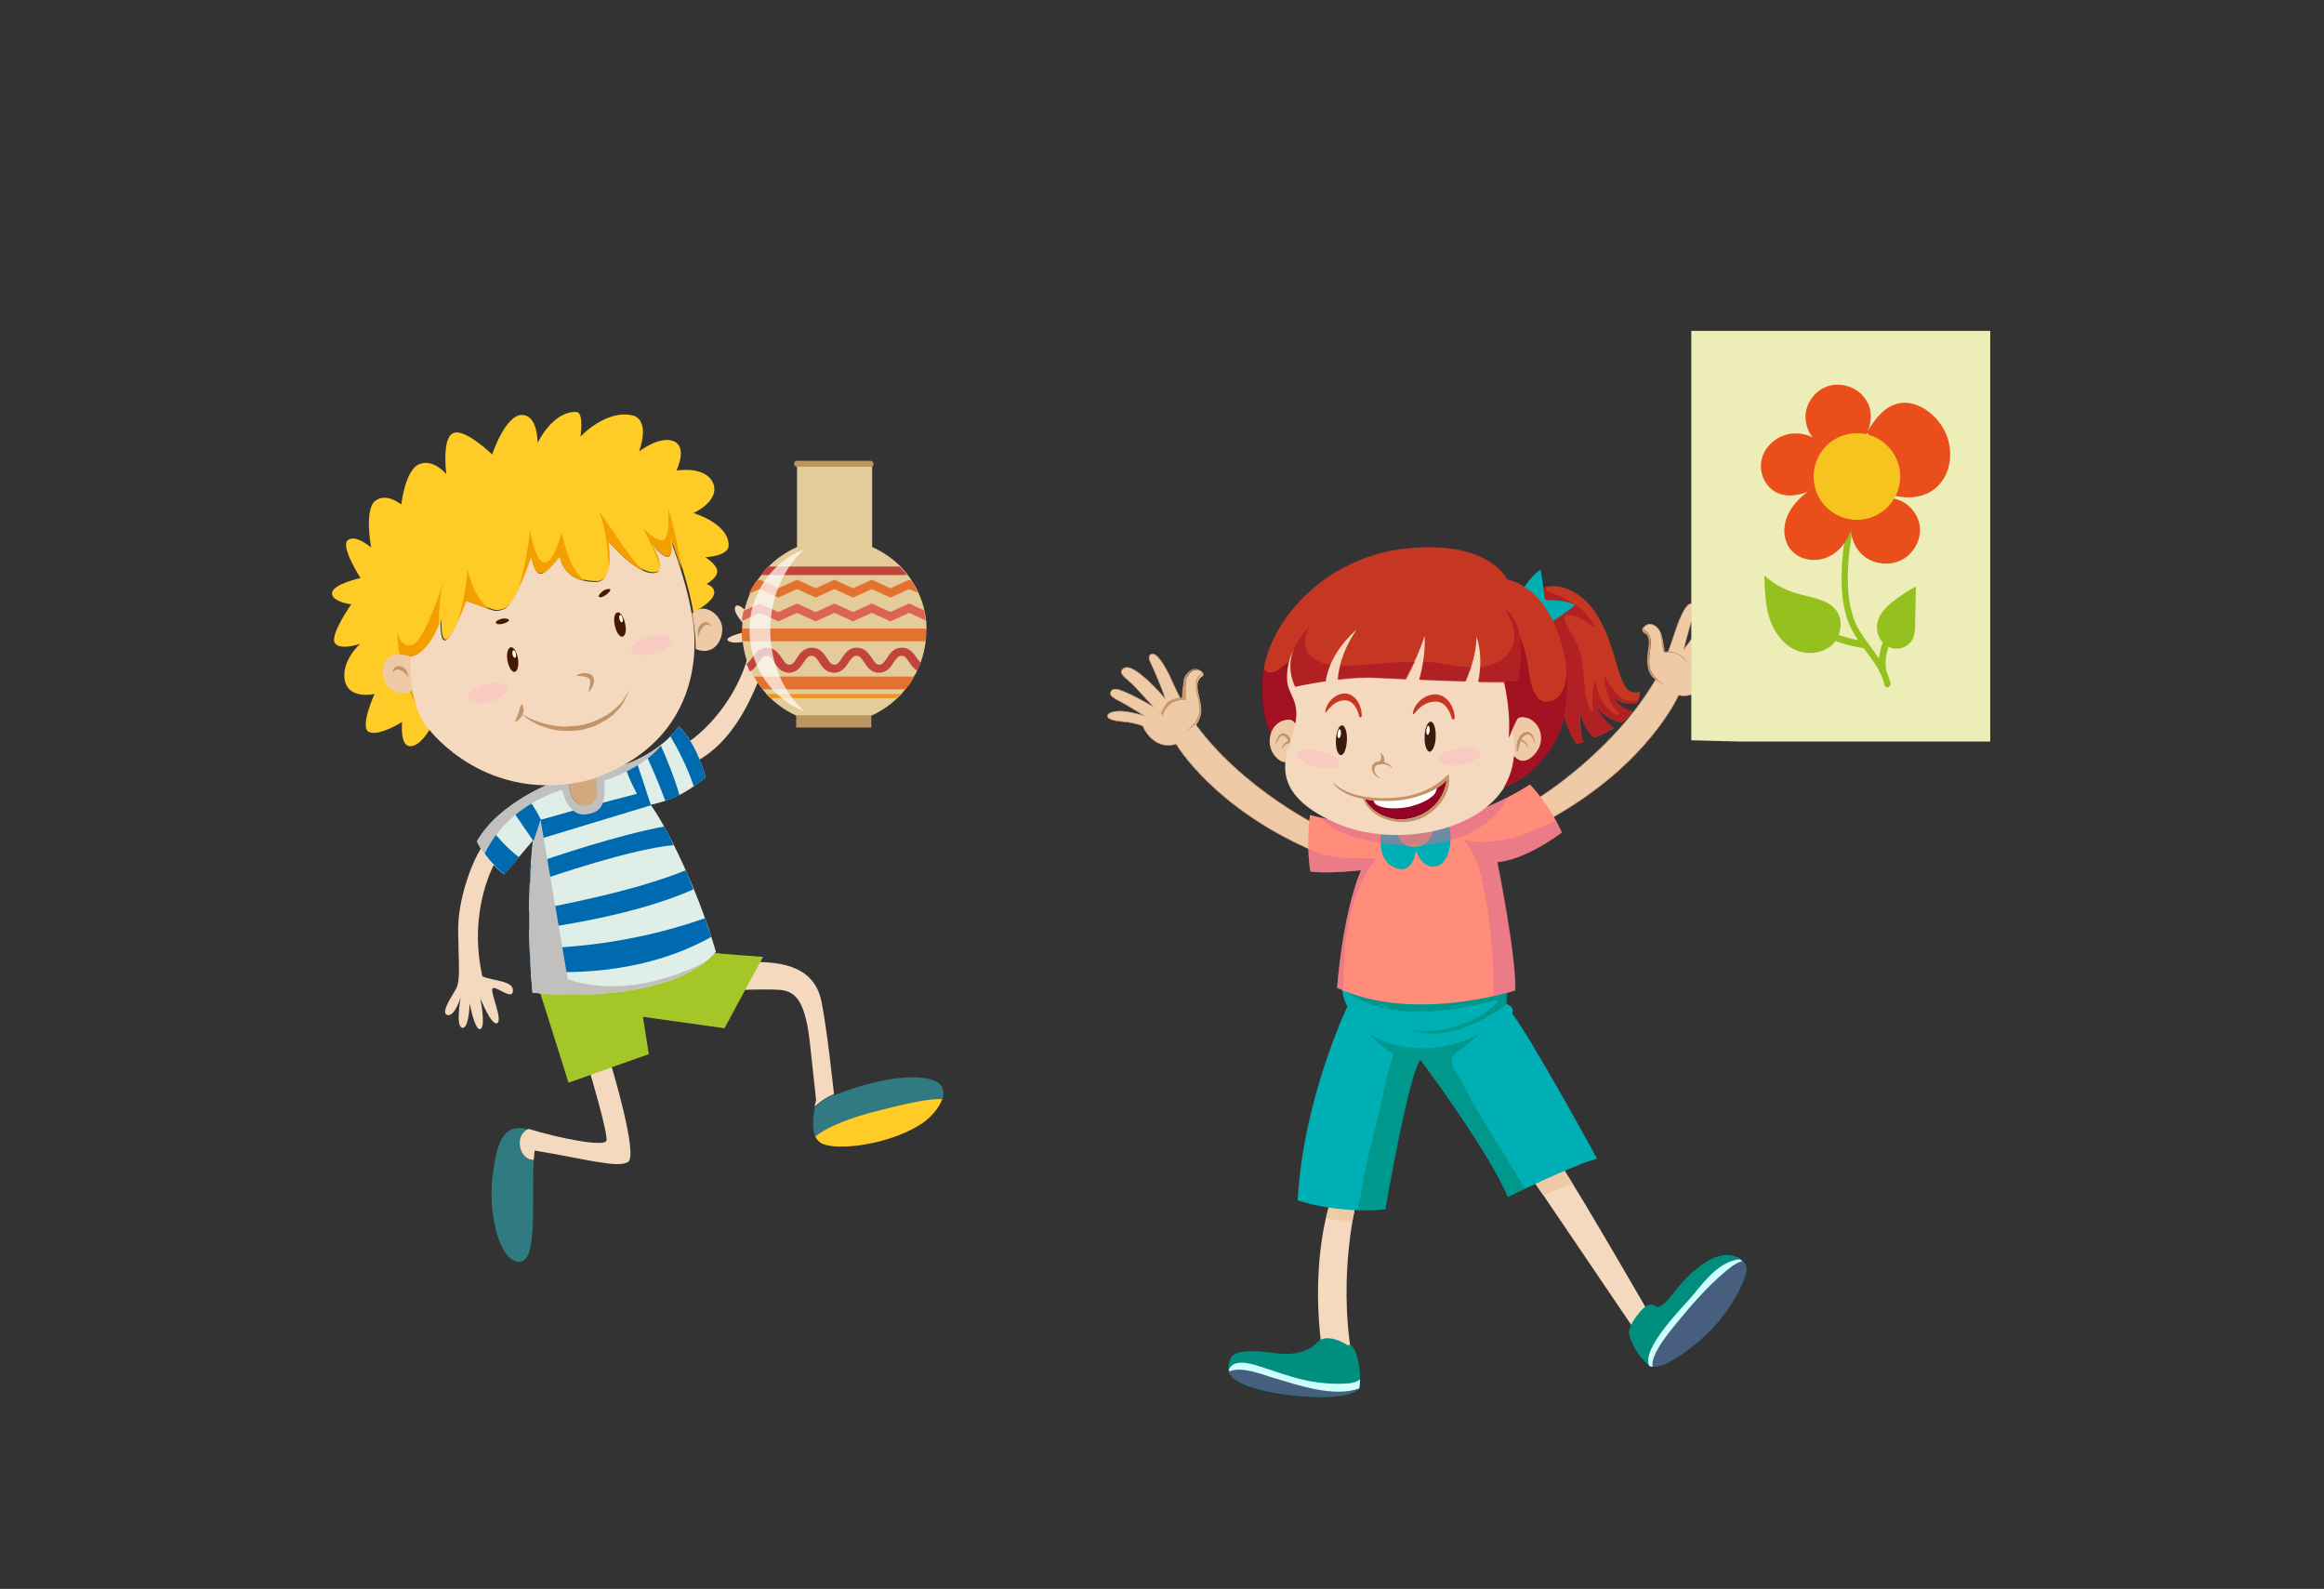 <?xml version="1.0" encoding="utf-8"?>
<!-- Generator: Adobe Illustrator 23.0.1, SVG Export Plug-In . SVG Version: 6.00 Build 0)  -->
<svg version="1.0" xmlns="http://www.w3.org/2000/svg" xmlns:xlink="http://www.w3.org/1999/xlink" x="0px" y="0px"
	 viewBox="0 0 547.3 374.1" style="enable-background:new 0 0 547.3 374.1;" xml:space="preserve">
<rect x="0" y="0" width="547.3" height="374.1" fill="#333333" stroke="none"/>
<style type="text/css">
	.st0{fill:#307A82;}
	.st1{fill:#F4D9BF;}
	.st2{fill:#FECB27;}
	.st3{fill:#A5C627;}
	.st4{opacity:0.6;}
	.st5{fill:#D4A87F;}
	.st6{fill:#DFEFE7;}
	.st7{fill:#006AB0;}
	.st8{fill:#C1C0BF;}
	.st9{fill:#EFCAA6;}
	.st10{fill:#461A00;}
	.st11{fill:#FFFFFF;}
	.st12{fill:#F9CBC0;}
	.st13{fill:#C39368;}
	.st14{fill:#F39F00;}
	.st15{fill:#E3CC9A;}
	.st16{fill:#BD9460;}
	.st17{fill:#E37231;}
	.st18{fill:#DC6552;}
	.st19{fill:#C2443D;}
	.st20{fill:#EB9724;}
	.st21{opacity:0.7;fill:#FFFFFF;}
	.st22{fill:#EFCAA6;stroke:#C9976D;stroke-width:0.138;stroke-miterlimit:10;}
	.st23{fill:#C9976D;}
	.st24{fill:#00AFB3;}
	.st25{opacity:0.7;fill:#008D7E;}
	.st26{fill:#FF8D7A;}
	.st27{opacity:0.5;fill:#D66B95;}
	.st28{fill:#C53623;}
	.st29{opacity:0.4;fill:#930323;}
	.st30{opacity:0.7;fill:#930323;}
	.st31{fill:#930323;}
	.st32{fill:#3D1A0B;}
	.st33{fill:#008F7E;}
	.st34{opacity:0.7;fill:#66497E;}
	.st35{fill:#CDFFFF;}
	.st36{fill:#ECEDB7;}
	.st37{fill:#95C11F;}
	.st38{fill:#E94E1B;}
	.st39{fill:#F7C31E;}
</style>
<g id="BACKGROUND">
</g>
<g id="OBJECTS">
	<g>
		<g>
			<path class="st0" d="M122.4,269.2c0-1.7,1-2.7,2.1-3.3c0,0-0.1,0-0.1,0c-5.5-1.4-7.3,2.1-8.4,11c-1.1,8.9,1.6,20.3,6.4,20.2
				c4.4-0.1,2.7-15,3.3-24C124.2,273.3,122.4,272,122.4,269.2z"/>
			<path class="st1" d="M143.9,250.7l-5,1.7c0,0,4.4,14.7,3.9,16.2c-0.5,1.5-11.2-0.6-18.3-2.8c-1.1,0.5-2.1,1.5-2.1,3.3
				c0,2.8,1.9,4.1,3.3,4c0.1-0.8,0.1-1.5,0.2-2.2c12.2,2,19.5,4.2,22,2.7C150.4,272.1,143.9,250.7,143.9,250.7z"/>
		</g>
		<path class="st1" d="M196.4,257.6c-0.2-1.9-1.6-14.9-2.9-21.6c-1.4-7.2-7.1-9.5-15.6-9.5l-3.7,6.6c0,0,4.2-0.2,8.1-0.1
			c3.9,0.1,7.1,0.6,8.4,12.3c1.5,13.8,1.5,13.8,1.5,13.8s-0.2,0.6-0.4,1.5C192.9,259.6,194.4,258.4,196.4,257.6z"/>
		<g>
			<path class="st0" d="M219,254.1c-8.4-2.1-22.6,3.8-22.6,3.8s0-0.1,0-0.2c-2,0.8-3.5,2-4.5,3.1c-0.4,1.8-0.8,5,0.2,7
				c2-1.6,5.6-3.5,12.2-5.4c10.2-2.7,15.1-3.7,17.6-3.4C222.6,256.7,222,254.8,219,254.1z"/>
			<path class="st2" d="M204.2,262.2c-6.6,1.9-10.2,3.8-12.2,5.4c0.3,0.6,0.7,1.1,1.3,1.5c3.5,2.1,16.8,0.4,24.3-4.9
				c2-1.5,3.6-3.5,4.3-5.4C219.3,258.6,214.4,259.5,204.2,262.2z"/>
		</g>
		<path class="st3" d="M127.1,233.3l6.8,21.6l18.9-6.7l-1.4-8.8l19.2,2.7l9.1-16.8l-11.9-0.9C167.8,224.3,154.7,235.5,127.1,233.3z"
			/>
		<g class="st4">
			<polygon class="st3" points="151.6,239.4 170.6,242 172.5,238.6 150.2,234.7 			"/>
		</g>
		<g class="st4">
			<path class="st3" d="M127.1,233.3l6.8,21.6l6.5-2.3l-5-19C132.7,233.6,130,233.5,127.1,233.3z"/>
		</g>
		<g>
			<path class="st3" d="M169.7,224.5l-1.9-0.1c0,0-13.1,11.1-40.7,8.9l0.7,2.2C134.9,236,159.6,236.7,169.7,224.5z"/>
		</g>
		<path class="st1" d="M162,174.8c0,0,12.1-7.6,15.2-24.5c-2.5,1.4-5.7,1.2-5.9,0.3c-0.2-0.9,5.4-2.1,5.4-2.1s-4.5-4.1-3.5-5.7
			c1-1.5,5.4,4.4,5.4,4.4s-2.8-6.5-1-7.2c1.8-0.7,3.3,6.6,3.3,6.6s0.4-6.7,2.3-6.5c1.9,0.2-0.1,7.1-0.1,7.1s2.8-4,4.7-3.5
			c1.8,0.4-1.5,5.6-5.8,8.7c-1.8,1-5.1,19.9-17.9,26.8L162,174.8z"/>
		<path class="st1" d="M116.8,202.7c0,0-6.8,11.1-3.2,27.2c3.1,1.2,7.3,1,7.2,3.4c-0.1,2.4-4.1-1.3-4.8-0.6
			c-0.7,0.7,2.5,7.4,1.1,8.2c-1.4,0.7-4-5.9-4-5.9s1.4,6.9,0,7.3c-1.3,0.4-2.5-6.1-2.5-6.1s-0.1,6-1.7,5.8c-1.7-0.2-0.4-7.2-0.4-7.2
			s-1.4,4.6-3.1,4.2c-1.7-0.4,0.7-3.9,1.9-6c1.2-2.1,0.7-5.4,0.6-13.4c-0.2-8,3.5-17.3,5.7-20.3L116.8,202.7z"/>
		<path class="st5" d="M138.2,189.7c3.3-0.5,2.6-5,1.8-7.7c-2.6,0.7-4.8,1.1-6.3,1.5C134,185.9,134.8,190.2,138.2,189.7z"/>
		<path class="st6" d="M153.2,189.5c6.5-1.4,9.9-4,13-6.5c-2.4-8.5-6.3-12-6.3-12s-4.3,6.6-14,9.4c-2.2,0.6-4.1,1.2-5.9,1.6
			c0.8,2.7,1.5,7.2-1.8,7.7c-3.5,0.5-4.3-3.8-4.5-6.2c-1.9,0.4-2.9,0.5-2.9,0.5s-13.1,4.7-18.5,14.1c2.3,4.7,6.4,7.8,6.4,7.8l6.8-8
			c0,0-2,15.9-0.1,35.8c11.5,1.5,34.7,0.4,43.2-9.6C163.7,207.3,155.7,192.6,153.2,189.5z"/>
		<g>
			<path class="st7" d="M160,187.2c-1.2-4.3-3.3-9.3-4.4-11.7c-1,0.8-2.1,1.6-3.4,2.3c1.1,2.4,3,6.7,4.5,10.8
				C157.9,188.1,159,187.7,160,187.2z"/>
			<path class="st7" d="M115,194.5c-1,1.1-1.9,2.3-2.6,3.6c2.3,4.7,6.4,7.8,6.4,7.8l3.4-4.1C119.7,200,116.7,196.6,115,194.5z"/>
			<path class="st7" d="M166.2,183c-2.4-8.5-6.3-12-6.3-12s-0.7,1-2,2.4c1.5,2.5,4,7.2,5.5,11.8C164.4,184.4,165.3,183.7,166.2,183z
				"/>
			<path class="st7" d="M161.5,204.9c-12.4,5.1-31.5,8.6-36.9,9.6c0,1.4,0,2.9,0,4.5c6.7-0.9,25.6-3.7,38.7-9.6
				C162.7,207.8,162.1,206.3,161.5,204.9z"/>
			<path class="st7" d="M149.8,179c-0.8,0.4-1.7,0.7-2.7,1.1c0.8,3,2.9,6.8,2.9,6.8s-14,3.6-22.6,6.1c-1.3-2.6-2.6-4.4-3.5-5.5
				c-1.2,0.7-2.5,1.5-3.8,2.5l5.5,8l27.7-8.4L149.8,179z"/>
			<path class="st7" d="M167.5,220.6c-0.5-1.5-1-3-1.5-4.4c-18.9,6.7-36,7.1-41.3,7.1c0.1,1.7,0.1,3.4,0.3,5.2
				C131.8,229.2,150.7,230,167.5,220.6z"/>
			<path class="st7" d="M156.4,194.6c-11.2,2.1-26,7.1-31.4,9c-0.1,1.3-0.2,2.8-0.3,4.5c6.1-2.1,24-8.2,33.9-9.1
				C157.9,197.4,157.1,195.9,156.4,194.6z"/>
		</g>
		<g>
			<path class="st8" d="M132.4,186c0,0,1.3,6.6,5.9,5.7c2.9-0.5,4.5-1.7,4-7.9c8.3-2.8,12.2-6.6,13.9-8.9c-2.3,1.9-5.7,4.2-10.3,5.5
				c-2.2,0.6-4.1,1.2-5.9,1.6c0.8,2.7,1.5,7.2-1.8,7.7c-3.5,0.5-4.3-3.8-4.5-6.2c-1.9,0.4-2.9,0.5-2.9,0.5s-13.1,4.7-18.5,14.1
				c0.5,1.1,1.2,2.1,1.8,3C119.7,189.2,132.4,186,132.4,186z"/>
		</g>
		<g>
			<g>
				<path class="st2" d="M166.4,137.5c0,0,2.7-1.5,2.5-3.1c-0.1-1.5-2.8-3.2-2.8-3.2s5.5-0.2,5.5-2.8c0-5.2-8.3-7.6-8.3-7.6
					s5.9-2.6,4.8-6.6c-1.5-4.7-8.8-3.4-8.8-3.4s2.7-5.5-0.6-6.9c-3.3-1.4-8.2,2.4-8.2,2.4s2.7-6.9-1.2-8.4
					c-6.4-1.8-12.6,4.9-12.6,4.9s0.9-5.8-1-5.8c-5.6-0.2-9.1,7.3-9.1,7.3s0.1-6.6-3.7-6.6c-3.9,0-7,9.3-7,9.3s-6.5-6.3-9.2-5
					c-2.7,1.2-1.6,9.6-1.6,9.6s-3.1-3.7-6.4-2.3c-3.3,1.4-4.2,9.5-4.2,9.5s-3.4-2.9-6.1-0.9c-2.7,2-1,11-1,11s-3.7-3.2-5.5-1.7
					c-1.8,1.5,3,8.9,3,8.9s-6.5,1.4-6.7,3.5c-0.2,2.1,4.5,2.7,4.5,2.7s-4.9,7-3.9,9c1,2,6,0.3,6,0.3s-4.5,4-3.6,8.6
					c0.9,4.6,7,3.2,7,3.2s-3.7,8.1-1.2,9c2.5,0.9,7.7-2.4,7.7-2.4s-0.6,5.5,1.8,5.7c2.4,0.2,4.8-4.1,4.8-4.1s-4.7-3.9-4.7-17.3
					c3.3,0.3,6.8-5.9,7.3-8.5c0,5.8,1.1,8.4,6.2-4.5c6.7,2.2,6.1,2.9,8.8,1.9c2.6-1,6.5-12.2,6.5-12.2s0.6,3.9,2.1,3.9
					s4.6-4.1,4.6-4.1s0.5,6.3,8.8,6c3-0.4,3.1-5,2.6-9.5c4.8,5.4,8.9,8.1,11.3,7.3c2.4-0.8-1.1-6.8-1.1-6.8s2.5,3.3,3.9,3.1
					c1.4-0.3,0.5-4.5,0.5-4.5s3.6,8.8,5.2,17.8C172.1,139.3,166.4,137.5,166.4,137.5z"/>
				<path class="st1" d="M157.4,131.1c-1.4,0.3-3.9-3.1-3.9-3.1s3.5,6,1.1,6.8c-2.4,0.8-6.5-1.9-11.3-7.3c0.5,4.5,0.4,9.1-2.6,9.5
					c-8.3,0.3-8.8-6-8.8-6s-3.1,4.1-4.6,4.1s-2.1-3.9-2.1-3.9s-3.9,11.2-6.5,12.2c-2.6,1-2.1,0.3-8.8-1.9
					c-5.1,12.9-6.2,10.3-6.2,4.5c-0.5,2.5-4,8.7-7.3,8.5c0,13.4,4.7,17.3,4.7,17.3s13.5,18,37.9,11.8c30.8-10.4,23.9-39.1,23.9-39.1
					c-1.6-9.1-5.2-17.8-5.2-17.8S158.7,130.8,157.4,131.1z"/>
			</g>
			<path class="st9" d="M163,144.4c0,0,1,5.6,0.8,8.4c4,1.7,6.3-1.6,6.3-4.7C170.1,144.9,165.9,141.5,163,144.4z"/>
			<g>
				<path class="st10" d="M119.5,155.5c0.3,1.6,1,2.8,1.7,2.7c0.7-0.1,1-1.5,0.8-3.1c-0.3-1.6-1-2.8-1.7-2.7
					C119.6,152.5,119.2,153.9,119.5,155.5z"/>
				<path class="st11" d="M120.7,154.1c0.1,0.5,0.4,0.8,0.6,0.8c0.2-0.1,0.3-0.5,0.2-1c-0.1-0.5-0.4-0.8-0.6-0.8
					C120.7,153.2,120.6,153.6,120.7,154.1z"/>
			</g>
			<g>
				<path class="st10" d="M144.8,147.3c0.3,1.6,1.2,2.8,1.8,2.6c0.7-0.1,1-1.6,0.6-3.1c-0.3-1.6-1.2-2.8-1.8-2.6
					C144.7,144.3,144.4,145.8,144.8,147.3z"/>
				<path class="st11" d="M145.9,145.8c0.1,0.5,0.4,0.8,0.6,0.7c0.2-0.1,0.3-0.5,0.1-1c-0.1-0.5-0.4-0.8-0.6-0.7
					C145.8,144.9,145.8,145.3,145.9,145.8z"/>
			</g>
			<path class="st12" d="M119.6,161.9c0.3,1.1-1.6,2.6-4.2,3.3c-2.6,0.7-4.9,0.4-5.2-0.7c-0.3-1.1,1.6-2.6,4.2-3.3
				C116.9,160.5,119.3,160.8,119.6,161.9z"/>
			<path class="st12" d="M158,150.6c0.3,1.1-1.6,2.6-4.2,3.3c-2.6,0.7-4.9,0.4-5.2-0.7c-0.3-1.1,1.6-2.6,4.2-3.3
				C155.4,149.2,157.7,149.5,158,150.6z"/>
			<path class="st13" d="M135.7,159.1c0,0,0.4-0.3,1.1-0.5c0.2-0.1,0.4-0.1,0.6-0.1c0.2,0,0.4-0.1,0.7,0c0.2,0,0.5,0.1,0.8,0.2
				c0.3,0.1,0.5,0.3,0.7,0.6c0.1,0.1,0.2,0.3,0.2,0.4c0,0.2,0.1,0.3,0.1,0.4c0,0.3,0,0.6-0.1,0.8c-0.1,0.5-0.3,0.9-0.5,1.2
				c-0.2,0.3-0.4,0.5-0.5,0.7c-0.1,0.2-0.2,0.2-0.2,0.2s0.1-0.5,0.2-1.1c0-0.2,0.1-0.3,0.1-0.5c0.1-0.2,0-0.4,0.1-0.6
				c0-0.2,0-0.4,0-0.5c0-0.1,0-0.2-0.1-0.2c0-0.1,0-0.1-0.1-0.2c-0.1-0.1-0.2-0.2-0.3-0.3c-0.2-0.1-0.3-0.1-0.5-0.2
				c-0.3-0.1-0.7-0.1-1-0.2C136.1,159.2,135.7,159.1,135.7,159.1z"/>
			<g>
				<path class="st13" d="M122.9,165.7c0,0,0.2,0.3,0.3,0.7c0,0.1,0,0.2,0.1,0.4c0,0.1,0,0.3,0,0.4c0,0.2,0,0.3-0.1,0.5
					c0,0.2-0.1,0.3-0.1,0.5l-0.2,0.4c-0.1,0.1-0.2,0.3-0.3,0.4c-0.2,0.2-0.4,0.4-0.6,0.6c-0.4,0.3-0.7,0.4-0.7,0.4s0.1-0.3,0.2-0.7
					c0.1-0.2,0.2-0.4,0.3-0.7c0.1-0.2,0.2-0.5,0.3-0.7c0-0.1,0.1-0.2,0.1-0.4c0-0.1,0.1-0.2,0.1-0.4c0-0.1,0.1-0.2,0.1-0.3
					c0-0.1,0.1-0.2,0.1-0.3C122.8,166,122.9,165.7,122.9,165.7z"/>
				<path class="st13" d="M122.8,168c0,0,0.4,0.3,1.1,0.7c0.7,0.4,1.8,0.9,3.1,1.3c1.3,0.5,2.9,0.8,4.6,1c0.9,0.1,1.7,0.1,2.6,0
					c0.4,0,0.9-0.1,1.4-0.1c0.5,0,0.9-0.1,1.3-0.2l0.7-0.1l0.3-0.1l0.3-0.1c0.4-0.1,0.9-0.3,1.3-0.4c0.4-0.2,0.8-0.3,1.2-0.5
					c0.4-0.2,0.8-0.4,1.2-0.6c0.4-0.2,0.7-0.4,1.1-0.6c0.3-0.2,0.7-0.5,1-0.7c0.6-0.5,1.2-1,1.7-1.5c0.5-0.5,0.9-1,1.2-1.5
					c0.3-0.5,0.6-0.9,0.8-1.3c0.4-0.7,0.5-1.2,0.5-1.2s-0.1,0.5-0.4,1.3c-0.3,0.8-0.8,1.9-1.7,3.1c-0.5,0.6-1,1.1-1.6,1.7
					c-0.3,0.3-0.7,0.5-1,0.8c-0.4,0.2-0.7,0.5-1.1,0.7c-0.4,0.2-0.8,0.4-1.2,0.7c-0.4,0.2-0.9,0.4-1.3,0.6c-0.4,0.2-0.9,0.3-1.3,0.4
					l-0.3,0.1c-0.2,0-0.2,0.1-0.4,0.1l-0.7,0.2c-0.5,0.1-1,0.2-1.4,0.2c-0.5,0.1-1,0.1-1.4,0.1c-1,0-1.9,0-2.8-0.1
					c-1.8-0.2-3.4-0.8-4.7-1.3c-1.3-0.6-2.3-1.2-3-1.7C123.1,168.3,122.8,168,122.8,168z"/>
			</g>
			<path class="st10" d="M117.8,145.8c0,0-0.1,0-0.2,0.1c-0.4,0.1-1.1,0.5-0.7,0.9c0.5,0.5,2.5-0.1,2.9-0.6
				C120.2,145.7,118.6,145.4,117.8,145.8z"/>
			<path class="st10" d="M141.7,139.4c0,0-0.1,0.1-0.2,0.2c-0.3,0.3-0.8,0.8-0.3,1c0.6,0.3,2.3-1,2.5-1.6
				C144,138.4,142.3,138.7,141.7,139.4z"/>
			<path class="st13" d="M164.6,150.2c0,0-0.9-2.3,0.7-3.4c1.6-1,2.2,0.7,2.2,0.7s-1-1.1-2.1,0.3
				C164.4,149.1,164.6,150.2,164.6,150.2z"/>
			<g>
				<path class="st14" d="M110.1,134.1c-0.4,5.3-1.5,9.7-2.4,12.4c0.6-1.3,1.3-3,2.1-5c3.1,1,4.6,1.7,5.6,2.1
					C112.7,141.5,110.9,137.7,110.1,134.1z"/>
				<path class="st14" d="M132.3,125.4c-3.5,12.1-6.3,6.4-7.5-0.7c-0.3,4.6-1.6,10-2.6,13.6c1.6-3.4,2.9-7.2,2.9-7.2
					s0.6,3.9,2.1,3.9s4.6-4.1,4.6-4.1s0.4,4.8,6,5.9C135.1,134.8,133.3,130.6,132.3,125.4z"/>
				<path class="st14" d="M104.4,137c0,0-4.5,14.6-7.6,14.9c-2.9,0.3-3.2-3.2-3.3-3.6c0.3,8.2,2.6,14,4.3,17.3
					c-0.8-2.6-1.4-6.2-1.4-11.1c3,0.2,6.1-4.8,7-7.7C103.2,141.6,104.4,137,104.4,137z"/>
				<path class="st14" d="M93.6,148.3C93.6,148.3,93.6,148.3,93.6,148.3C93.6,148.3,93.6,148.3,93.6,148.3z"/>
				<path class="st14" d="M141.2,120.5c1.9,5.8,2.1,10.6,2.1,13.4c0.4-1.8,0.3-4.1,0-6.4c3.2,3.6,6.1,6,8.4,7
					C148.8,132,145.9,127.3,141.2,120.5z"/>
				<path class="st14" d="M151.5,124.5c2.6,4.9,3.6,7.7,3.9,9.1c0.2-2-1.9-5.6-1.9-5.6s2.5,3.3,3.9,3.1c1.4-0.3,0.5-4.5,0.5-4.5
					s1.2,3.1,2.6,7.5c-0.5-3.7-1.4-8.5-3.1-14.4C157.7,128.2,156.5,129,151.5,124.5z"/>
			</g>
			<path class="st9" d="M96.4,154.5c0,0-6.4-2.3-6.2,4c0.3,4.7,4.9,5.5,7,4C96.5,157.6,96.4,154.5,96.4,154.5z"/>
			<path class="st13" d="M96.2,159.8c0,0,0-2.5-1.9-2.9c-1.9-0.3-1.8,1.5-1.8,1.5s0.6-1.3,2-0.5C96.1,158.7,96.2,159.8,96.2,159.8z"
				/>
		</g>
		<g>
			<path class="st8" d="M133.7,230.5l-6.4-37.5l-1.8,5.5c-0.3,3.1-1.7,17.6-0.1,35.2c10.4,1.4,30.6,0.6,40.5-7.1
				C146.4,236.3,133.7,230.5,133.7,230.5z"/>
		</g>
	</g>
	<g>
		<path class="st15" d="M218.1,148.6c0,0.8,0,1.6-0.1,2.4c-0.2,1.7-0.6,3.4-1.2,5c-0.2,0.6-0.5,1.3-0.8,1.9c-0.2,0.5-0.5,1-0.8,1.4
			c0,0.1-0.1,0.1-0.1,0.2c-0.4,0.7-0.8,1.4-1.3,2c-0.2,0.3-0.4,0.5-0.6,0.8c-0.2,0.2-0.3,0.4-0.5,0.6c-0.1,0.2-0.3,0.3-0.4,0.5
			c-0.2,0.2-0.3,0.3-0.5,0.5c-0.2,0.2-0.3,0.3-0.5,0.5c-3.9,3.7-9.1,6-14.9,6c-5.8,0-11.1-2.3-14.9-6c-0.2-0.2-0.4-0.3-0.5-0.5
			c-0.2-0.2-0.3-0.3-0.5-0.5c-0.1-0.2-0.3-0.3-0.4-0.5c-0.2-0.2-0.3-0.4-0.5-0.6c-0.2-0.3-0.4-0.5-0.6-0.8c-0.5-0.6-0.9-1.3-1.3-2
			c-0.1-0.1-0.1-0.1-0.1-0.2c-0.3-0.4-0.5-0.9-0.7-1.3c-0.3-0.6-0.5-1.2-0.8-1.8c-0.6-1.6-1-3.4-1.2-5.2c-0.1-0.8-0.1-1.6-0.1-2.4
			c0-0.2,0-0.4,0-0.6c0-0.6,0-1.2,0.1-1.8c0.1-0.8,0.2-1.6,0.4-2.4c0.3-1.4,0.8-2.8,1.3-4c0.4-1,1-2,1.6-2.9c0.3-0.5,0.7-1,1.1-1.5
			c0.5-0.7,1.1-1.4,1.7-2c1.9-1.9,4.2-3.5,6.7-4.6v-19.9h17.7v19.9c2.5,1.1,4.8,2.7,6.7,4.6c0.6,0.6,1.2,1.3,1.7,2
			c0.3,0.4,0.7,0.9,0.9,1.3c0.6,0.9,1.2,1.9,1.6,2.9c0.6,1.3,1.1,2.6,1.4,4.1c0.2,0.8,0.3,1.6,0.4,2.4c0.1,0.6,0.1,1.3,0.1,1.9
			C218.1,148.2,218.1,148.4,218.1,148.6z"/>
		<rect x="187.5" y="168.4" class="st16" width="17.7" height="2.9"/>
		<path class="st16" d="M205,109.9h-17.3c-0.4,0-0.7-0.3-0.7-0.7v0c0-0.4,0.3-0.7,0.7-0.7H205c0.4,0,0.7,0.3,0.7,0.7v0
			C205.8,109.6,205.5,109.9,205,109.9z"/>
		<path class="st17" d="M216.2,139.6l-2.1-0.9l-4.4,2l-4.4-2l-4.4,2l-4.4-2l-4.4,2l-4.4-2l-4.4,2l-4.4-2l-2.5,1.1c0.4-1,1-2,1.6-2.9
			l0.9-0.4l4.4,2l4.4-2l4.4,2l4.4-2l4.4,2l4.4-2l4.4,2l4.4-2l0.5,0.2C215.2,137.6,215.7,138.6,216.2,139.6z"/>
		<path class="st18" d="M218,146.1l-3.9-1.8l-4.4,2l-4.4-2l-4.4,2l-4.4-2l-4.4,2l-4.4-2l-4.4,2l-4.4-2l-4.2,1.9
			c0.1-0.8,0.2-1.6,0.4-2.4l3.8-1.7l4.4,2l4.4-2l4.4,2l4.4-2l4.4,2l4.4-2l4.4,2l4.4-2l3.5,1.6C217.7,144.5,217.9,145.3,218,146.1z"
			/>
		<path class="st17" d="M218.1,148.6c0,0.8,0,1.6-0.1,2.4h-43.2c-0.1-0.8-0.1-1.6-0.1-2.4c0-0.2,0-0.4,0-0.6h43.5
			C218.1,148.2,218.1,148.4,218.1,148.6z"/>
		<path class="st17" d="M215.3,159.3c0,0.1-0.1,0.1-0.1,0.2c-0.4,0.7-0.8,1.4-1.3,2c-0.2,0.3-0.4,0.5-0.6,0.8h-33.7
			c-0.2-0.3-0.4-0.5-0.6-0.8c-0.5-0.6-0.9-1.3-1.3-2c-0.1-0.1-0.1-0.1-0.1-0.2H215.3z"/>
		<path class="st19" d="M216.8,156c-0.2,0.6-0.5,1.3-0.8,1.9c-0.9-0.5-1.4-1.3-1.9-2c-0.7-1.1-1.1-1.5-1.8-1.5
			c-0.7,0-1.1,0.5-1.8,1.5c-0.7,1.1-1.6,2.5-3.5,2.5c-1.9,0-2.8-1.4-3.5-2.5c-0.7-1.1-1.1-1.5-1.8-1.5c-0.7,0-1.1,0.5-1.8,1.5
			c-0.7,1.1-1.6,2.5-3.5,2.5s-2.8-1.4-3.5-2.5c-0.7-1.1-1.1-1.5-1.8-1.5c-0.7,0-1.1,0.5-1.8,1.5c-0.7,1.1-1.6,2.5-3.5,2.5
			c-1.9,0-2.8-1.4-3.5-2.5c-0.7-1.1-1.1-1.5-1.8-1.5c-0.7,0-1.1,0.5-1.8,1.5c-0.5,0.8-1.1,1.7-2.1,2.2c-0.3-0.6-0.5-1.2-0.8-1.8
			c0.4-0.2,0.8-0.7,1.3-1.4c0.7-1.1,1.6-2.4,3.5-2.4c1.8,0,2.8,1.4,3.5,2.4c0.7,1.1,1.1,1.6,1.8,1.6c0.7,0,1.1-0.5,1.8-1.6
			c0.7-1.1,1.6-2.4,3.5-2.4c1.9,0,2.8,1.4,3.5,2.4c0.7,1.1,1.1,1.6,1.8,1.6c0.7,0,1.1-0.5,1.8-1.6c0.7-1.1,1.6-2.4,3.5-2.4
			c1.9,0,2.8,1.4,3.5,2.4c0.7,1.1,1.1,1.6,1.8,1.6c0.7,0,1.1-0.5,1.8-1.6c0.7-1.1,1.6-2.4,3.5-2.4c1.9,0,2.8,1.4,3.5,2.4
			C216.2,155.3,216.5,155.8,216.8,156z"/>
		<path class="st19" d="M213.6,135.4h-34.5c0.5-0.7,1.1-1.4,1.7-2h31C212.5,134,213.1,134.7,213.6,135.4z"/>
		<path class="st20" d="M212.3,163.4c-0.2,0.2-0.3,0.3-0.5,0.5c-0.2,0.2-0.3,0.3-0.5,0.5h-29.9c-0.2-0.2-0.4-0.3-0.5-0.5
			c-0.2-0.2-0.3-0.3-0.5-0.5H212.3z"/>
	</g>
	<path class="st21" d="M181.4,148.4c0-7.8,3.2-14.7,8-19.1c-7.6,3-12.9,10.4-12.9,19.1c0,8.7,5.4,16.1,12.9,19.1
		C184.6,163.1,181.4,156.2,181.4,148.4z"/>
	<g>
		<path class="st1" d="M319.6,282.2c0,0-4.6,17.1-1.3,36.9l-6.5,1.5c0,0-4.2-20,1.9-39.2L319.6,282.2z"/>
		<path class="st1" d="M360.4,276.9l25,36.9c0,0,2.1,1.7,3.8-3.1c0,0-15.8-27.5-21.9-36.9L360.4,276.9z"/>
		<path class="st9" d="M318.5,287.5c0.6-3.4,1.1-5.3,1.1-5.3l-5.8-0.8c-0.6,1.8-1.1,3.7-1.5,5.5
			C314.3,287.2,316.4,287.4,318.5,287.5z"/>
		<path class="st9" d="M370.4,278.8c-1.2-1.9-2.2-3.6-3.1-4.9l-6.9,3.1l3,4.4C365.7,280.5,368.1,279.7,370.4,278.8z"/>
		<g>
			<path class="st22" d="M312.3,195.4c0,0-19.8-9.2-31.5-25.9c0,0-2.2-3.5-4.5-8.5c-2.2-5.1-4-7.2-5-7c-0.5,0.1-1.1,0.5-0.3,2.1
				c0.8,1.6,3.1,7.1,3.4,8.4c0,0-2.8-3.3-5.5-5.5c-2.7-2.2-4-2.2-4.7-1.2c-0.7,1,1.6,2.3,3.1,3.9c1.5,1.6,4.3,4.7,4.3,4.7
				s-5.4-3.2-8.1-4c-1-0.3-1.7-0.1-1.9,0.5c-0.3,0.5-0.1,1.1,1.9,2.1c2,1,5.9,3.5,5.9,3.5s-2.7-0.8-4.7-1c-2-0.2-3.8,0.2-3.9,1.1
				c0,0.5,0.9,1.1,3.6,1.3c2.6,0.2,4.7,1,4.7,1s2.3,5.9,7.9,4.3c0,0,8.8,15.2,32.9,25.4L312.3,195.4z"/>
			<g>
				<path class="st9" d="M275.3,165.8c0.8-0.7,2.4-1.2,3.7-1.1c0.1-0.3,0.1-0.5,0.1-0.8c0-1.2,0-2.4,0.2-3.6c0.3-1.8,2-3.4,3.8-2.1
					c0.1,0.1,0.1,0.2,0.2,0.3c0.2,0.2,0.1,0.6-0.2,0.8c-1.8,1-0.9,3.7-0.6,5.3c0.5,2.1,0.7,3.7-0.5,5.6c-0.5,0.8-1.5,1.7-2.6,2.4
					l-5.8-3.6C273.9,167.7,274.5,166.5,275.3,165.8z"/>
				<path class="st23" d="M273.7,168.9l0.3-0.9c0.1-0.3,0.3-0.6,0.4-0.8l0.3-0.4c0.1-0.1,0.2-0.3,0.3-0.4l0.3-0.3
					c0.1-0.1,0.2-0.2,0.3-0.3c0.1-0.1,0.3-0.2,0.4-0.3c0.1-0.1,0.3-0.1,0.4-0.2c0.3-0.1,0.6-0.2,0.9-0.3c0.3-0.1,0.6-0.1,0.9-0.2
					l0.4,0l0.4,0l0.2,0l0-0.2c0.1-0.4,0.1-0.9,0.1-1.3l0-1.3c0-0.2,0-0.4,0-0.6l0-0.6c0-0.4,0-0.8,0.2-1.2c0.1-0.2,0.1-0.4,0.2-0.6
					c0.1-0.2,0.2-0.3,0.3-0.5c0.3-0.3,0.6-0.6,0.9-0.7c0.2-0.1,0.4-0.1,0.6-0.1c0.1,0,0.2,0,0.3,0c0.1,0,0.2,0,0.3,0.1
					c0.2,0,0.4,0.1,0.5,0.2l0.2,0.1c0,0,0.1,0.1,0.1,0.1c0,0,0,0,0,0.1l0,0.1v0c0.1,0.1,0.1,0.2,0,0.3c0,0.1-0.1,0.1-0.1,0.1
					c0,0,0,0-0.1,0l-0.1,0.1l-0.2,0.1l-0.2,0.2c-0.1,0.1-0.2,0.3-0.3,0.5c-0.2,0.3-0.3,0.7-0.3,1c0,0.4,0,0.7,0,1
					c0,0.7,0.2,1.4,0.3,2c0.2,0.6,0.3,1.3,0.4,1.9c0,0.3,0.1,0.6,0.1,1l0,0.5l0,0.5c0,0.3-0.1,0.6-0.2,0.9c-0.1,0.3-0.2,0.6-0.4,0.9
					c-0.1,0.1-0.1,0.3-0.2,0.4l-0.3,0.4c-0.2,0.3-0.4,0.5-0.6,0.7l-0.7,0.7l-0.8,0.6l0,0l0.9-0.5c0.3-0.2,0.5-0.4,0.8-0.6
					c0.2-0.2,0.5-0.5,0.7-0.7l0.3-0.4c0.1-0.2,0.2-0.3,0.3-0.4c0.2-0.3,0.3-0.6,0.4-0.9c0.1-0.3,0.2-0.7,0.2-1c0.1-0.3,0.1-0.7,0-1
					c0-0.3-0.1-0.7-0.1-1c-0.1-0.7-0.2-1.3-0.4-2c-0.2-0.6-0.3-1.3-0.4-1.9c0-0.3,0-0.6,0-0.9c0-0.3,0.1-0.6,0.2-0.9
					c0.1-0.1,0.1-0.3,0.2-0.4l0.1-0.2l0.2-0.1l0.1-0.1c0,0,0.1-0.1,0.1-0.1c0.1-0.1,0.1-0.2,0.2-0.3c0.1-0.2,0.1-0.5-0.1-0.7l0,0.1
					c0-0.1-0.1-0.2-0.1-0.2c0,0-0.1-0.1-0.1-0.1c-0.1-0.1-0.2-0.1-0.3-0.2c-0.2-0.1-0.4-0.2-0.6-0.2c-0.1,0-0.2,0-0.3,0
					c-0.1,0-0.2,0-0.3,0c-0.2,0-0.4,0.1-0.6,0.2c-0.4,0.2-0.7,0.5-1,0.8c-0.1,0.2-0.3,0.3-0.4,0.5c-0.1,0.2-0.2,0.4-0.3,0.6
					c-0.2,0.4-0.2,0.8-0.2,1.2l-0.1,0.6c0,0.2-0.1,0.4-0.1,0.6l-0.1,1.3c0,0.4,0,0.8-0.1,1.2l0.3-0.2c-0.3,0-0.7,0-1,0
					c-0.3,0-0.7,0.1-1,0.2c-0.3,0.1-0.6,0.2-0.9,0.4c-0.1,0.1-0.3,0.1-0.4,0.2c-0.1,0.1-0.3,0.2-0.4,0.3c-0.1,0.1-0.3,0.2-0.3,0.4
					l-0.3,0.4c-0.1,0.1-0.2,0.3-0.3,0.4l-0.2,0.4c-0.1,0.3-0.2,0.6-0.4,0.9C273.7,168.3,273.7,168.6,273.7,168.9L273.7,168.9z"/>
			</g>
		</g>
		<g>
			<path class="st22" d="M362.3,187.9c0,0,18.6-11.4,28.4-29.3c0,0,1.8-3.7,3.5-9c1.7-5.3,3.1-7.6,4.2-7.5c0.5,0,1.2,0.3,0.6,2.1
				c-0.6,1.7-2.3,7.4-2.4,8.7c0,0,2.4-3.6,4.9-6.1c2.5-2.5,3.7-2.7,4.5-1.7c0.8,0.9-1.4,2.5-2.7,4.3c-1.3,1.7-3.7,5.1-3.7,5.1
				s5-3.8,7.6-4.9c1-0.4,1.6-0.3,2,0.2c0.3,0.5,0.2,1.1-1.7,2.3c-1.9,1.2-5.4,4.2-5.4,4.2s2.6-1.1,4.5-1.5c1.9-0.4,3.8-0.2,4,0.6
				c0.1,0.5-0.8,1.2-3.4,1.7c-2.6,0.5-4.5,1.5-4.5,1.5s-1.6,6.1-7.4,5.1c0,0-7,16.1-29.9,28.9L362.3,187.9z"/>
			<g>
				<path class="st9" d="M395.8,154.3c-0.9-0.6-2.5-1-3.8-0.7c-0.1-0.3-0.2-0.5-0.2-0.8c-0.2-1.2-0.2-2.4-0.6-3.5
					c-0.5-1.7-2.4-3.2-4-1.7c-0.1,0.1-0.1,0.2-0.1,0.3c-0.2,0.3,0,0.6,0.3,0.7c1.9,0.8,1.3,3.6,1.1,5.2c-0.2,2.1-0.3,3.8,1.1,5.5
					c0.6,0.8,1.7,1.6,2.9,2.1l5.3-4.2C397.4,156.1,396.7,155,395.8,154.3z"/>
				<path class="st23" d="M397.8,157.2l-0.4-0.9c-0.2-0.3-0.3-0.5-0.5-0.8l-0.3-0.3c-0.1-0.1-0.2-0.2-0.3-0.3l-0.4-0.3
					c-0.1-0.1-0.2-0.2-0.4-0.3c-0.1-0.1-0.3-0.2-0.4-0.2c-0.1-0.1-0.3-0.1-0.4-0.2c-0.3-0.1-0.6-0.2-0.9-0.2c-0.3,0-0.6-0.1-0.9-0.1
					l-0.5,0l-0.4,0.1l-0.2,0l-0.1-0.2c-0.1-0.4-0.2-0.9-0.3-1.3l-0.1-1.2c0-0.2-0.1-0.4-0.1-0.6l-0.1-0.6c-0.1-0.4-0.1-0.8-0.3-1.2
					c-0.1-0.2-0.2-0.4-0.3-0.5c-0.1-0.2-0.2-0.3-0.4-0.5c-0.3-0.3-0.6-0.5-1-0.6c-0.2-0.1-0.4-0.1-0.6-0.1c-0.1,0-0.2,0-0.3,0
					c-0.1,0-0.2,0-0.3,0.1c-0.2,0.1-0.3,0.2-0.5,0.3l-0.2,0.2c0,0-0.1,0.1-0.1,0.1c0,0,0,0,0,0.1l0,0.1v0c-0.1,0.1,0,0.2,0,0.3
					c0,0,0.1,0.1,0.1,0.1c0,0,0,0,0.1,0l0.1,0.1l0.2,0.1l0.2,0.2c0.2,0.1,0.3,0.3,0.4,0.4c0.2,0.3,0.3,0.7,0.4,1
					c0.1,0.3,0.1,0.7,0.1,1c0,0.7,0,1.4-0.1,2c-0.1,0.7-0.2,1.3-0.2,2c0,0.3,0,0.7,0,1l0,0.5l0.1,0.5c0.1,0.3,0.2,0.6,0.3,0.9
					c0.1,0.3,0.3,0.6,0.5,0.8c0.1,0.1,0.2,0.3,0.3,0.4l0.3,0.4c0.2,0.3,0.5,0.4,0.7,0.7l0.8,0.6l0.8,0.5l0,0l-0.9-0.4
					c-0.3-0.2-0.6-0.3-0.9-0.5c-0.3-0.2-0.6-0.4-0.8-0.6l-0.4-0.3c-0.1-0.1-0.2-0.3-0.3-0.4c-0.2-0.3-0.4-0.6-0.5-0.9
					c-0.1-0.3-0.3-0.6-0.3-1c-0.1-0.3-0.1-0.7-0.2-1c0-0.3,0-0.7,0-1c0-0.7,0.1-1.3,0.2-2c0.1-0.7,0.2-1.3,0.2-1.9
					c0-0.3,0-0.6-0.1-0.9c-0.1-0.3-0.2-0.6-0.3-0.8c-0.1-0.1-0.2-0.2-0.3-0.3l-0.2-0.1l-0.2-0.1l-0.1-0.1c0,0-0.1-0.1-0.1-0.1
					c-0.1-0.1-0.2-0.2-0.2-0.3c-0.1-0.2-0.1-0.5,0-0.7l0,0.1c0-0.1,0-0.2,0.1-0.2c0-0.1,0.1-0.1,0.1-0.1c0.1-0.1,0.2-0.2,0.3-0.2
					c0.2-0.1,0.4-0.2,0.6-0.3c0.1,0,0.2-0.1,0.3-0.1c0.1,0,0.2,0,0.3,0c0.2,0,0.4,0,0.7,0.1c0.4,0.1,0.8,0.4,1.1,0.7
					c0.2,0.2,0.3,0.3,0.4,0.5c0.1,0.2,0.2,0.4,0.3,0.5c0.2,0.4,0.3,0.8,0.4,1.2l0.2,0.6c0,0.2,0.1,0.4,0.1,0.6l0.2,1.2
					c0.1,0.4,0.1,0.8,0.3,1.2l-0.3-0.2c0.3-0.1,0.7-0.1,1-0.1c0.3,0,0.7,0,1,0.1c0.3,0.1,0.6,0.1,0.9,0.3c0.2,0,0.3,0.1,0.5,0.2
					c0.2,0.1,0.3,0.2,0.4,0.2c0.1,0.1,0.3,0.2,0.4,0.3l0.4,0.3c0.1,0.1,0.2,0.3,0.3,0.4l0.3,0.4c0.2,0.3,0.3,0.6,0.4,0.9
					C397.6,156.6,397.7,156.9,397.8,157.2L397.8,157.2z"/>
			</g>
		</g>
		<path class="st24" d="M316,230.1c0,0-0.4,3.8,1.3,6.9c0,0-10.4,21.7-11.7,45.6c0,0,9.2,3.3,20.6,2.1c0,0,5.6-32.5,8.3-35.2
			c0,0,16,21.3,20.6,32.3c0,0,15.4-7.5,21-9c0,0-15-27.5-20-34.2c0,0,1-1.3-1.5-2.3c0,0,0.4-4.4-0.2-6.3
			C353.9,228.2,316,230.1,316,230.1z"/>
		<path class="st25" d="M352.3,235.5c0.3-0.1,0.5,0.3,0.3,0.5c-5.2,5.6-14.9,7.6-20.3,6.5c4.8,1.8,10.3,0.5,14.9-1.5
			c2.7-1.3,5.4-2.8,7.8-4.7c0,0-0.1,0-0.1-0.1c0,0,0.4-4.4-0.2-6.3c-0.6-1.9-38.5,0-38.5,0s-0.1,1.4,0.1,3.1
			C326.6,240.6,340.5,238.5,352.3,235.5z"/>
		<path class="st25" d="M347.6,260.9c-1.4-2.4-2.6-4.8-3.9-7.2c-0.6-1.1-1.9-2.5-1.9-3.8c0-1.3,1.1-2,2-2.7c1.6-1.2,3.2-2.4,4.6-3.8
			c-5,2.7-10.9,4-16.6,3.2c-2.7-0.3-6.4-1.2-9.1-3c1.5,1.8,3.3,3.2,5.3,4.5c0.1,0.1,0.2,0.2,0.1,0.4c-1.2,3.3-1.9,6.7-2.6,10.2
			c-0.8,3.6-1.7,7.2-2.6,10.8c-0.8,3.3-1.6,6.6-2.1,9.9c-0.3,1.9-0.7,3.8-1.2,5.6c2.1,0.1,4.3,0,6.7-0.3c0,0,5.6-32.5,8.3-35.2
			c0,0,16,21.3,20.6,32.3c0,0,1.6-0.8,4-1.9C355.3,273.5,351.3,267.3,347.6,260.9z"/>
		<path class="st26" d="M308.5,191.9c0,0,10.8,3,23.8,2.8c0,0,14.2-1.1,28-10c0,0,4.4,4.4,7.5,11.3c0,0-8.3,6.4-15.2,7
			c0,0,4.5,22.2,4.2,30.2c0,0-23.9,7.8-41.9-0.6c0,0,1.1-16.7,5.6-27.7c0,0-7.7,0.9-11.9,0.3C308.6,205.2,307.5,199.1,308.5,191.9z"
			/>
		<path class="st27" d="M316.4,233.2c-0.1-4.4,0.1-8.8,0.7-13.1c1-6.4,2.9-13,7.1-18c-5.3,0-11.4,0.3-16.1-2.3
			c0.1,3.3,0.5,5.4,0.5,5.4c4.2,0.6,11.9-0.3,11.9-0.3c-4.5,10.9-5.6,27.7-5.6,27.7C315.4,232.8,315.9,233,316.4,233.2z"/>
		<path class="st27" d="M366.3,193.2c-6.8,3.5-14.3,6.1-21.5,4.6c2.3,2.8,3.5,6.2,4.3,9.7c1,4.5,1.7,9.1,2.1,13.8
			c0.4,4.4,0.5,8.8,0.6,13.2c3.2-0.7,5.1-1.3,5.1-1.3c0.3-8-4.2-30.2-4.2-30.2c6.9-0.6,15.2-7,15.2-7
			C367.3,195,366.8,194.1,366.3,193.2z"/>
		<path class="st24" d="M325.7,193.7c0,0-2.8,9.5,3.8,10.9c2.2,0.5,3.8-1.9,3.9-4.5c0,0,1.3,4.5,4.7,3.9c3.4-0.6,4.4-7,2.7-11.1
			L325.7,193.7z"/>
		<path class="st23" d="M329.1,194.7c0,0-0.5,4.8,4.1,4.7c4.5-0.2,4.7-5.5,4.7-5.5L329.1,194.7z"/>
		<path class="st27" d="M314.3,195.2c2.2,1.2,4.6,2,7.1,2.5c4.7,1.1,9.6,1.7,14.5,1.2c4.7-0.5,9.2-1.8,13.1-4.4
			c2.7-1.8,4.7-4.2,6.3-6.9c-12,6.3-23.1,7.1-23.1,7.1c-9.2,0.1-17.3-1.4-21.3-2.2C312,193.5,313.1,194.5,314.3,195.2z"/>
		<path class="st28" d="M385.5,165.6c0.8-1.6,0.7-2.7,0.7-2.7c-3.4,0.8-4.1-1.8-6-8.3c-2-6.6-4.5-12.7-10.3-15.6
			c-5.8-2.9-11.1,1.5-11.1,1.5s7.5,10.5,8.3,20.7c0.8,10.2,4.2,14,4.2,14c0.6-0.2,1.1-0.4,1.6-0.5c-0.7-2-0.8-4.4-0.7-6.6
			c0.6,2.2,1.5,4.4,3.3,5.6c1.8-0.8,3.3-1.5,4.6-2.3c-1.8-1.2-3.2-3-4-5c1.3,2,3.4,3.3,5.8,3.7c1.1-0.9,2-1.8,2.6-2.6
			c-2-0.6-3.7-1.5-4.4-3.4C381.5,165.8,383.4,165.9,385.5,165.6z"/>
		<path class="st29" d="M385.5,165.6c0.1-0.3,0.2-0.5,0.3-0.7c-1.8,0.4-3.6,0.1-4.9-1.4c-1.2-1.3-2.4-3-3.2-4.8
			c0.3,3.3,1.1,6.8,3.4,9.1c0.3,0.3-0.1,0.6-0.4,0.5c-3.4-1.7-4.5-5-5-8.4c-0.6,2.4-0.9,4.8-0.5,7.3c0.1,0.3-0.4,0.6-0.6,0.2
			c-1.7-3.7-1.4-7.8-2.1-11.8c-0.2-1.5-0.6-2.9-1.3-4.3c-0.6-1.2-1.3-2.3-1.9-3.4c-0.4-0.8-1.9-3.2,0.1-3.1c2.5,0.1,4.3,1.8,6.3,3
			c-2-4.5-6.8-7-11.3-8.6c-0.2-0.1-0.3-0.3-0.2-0.5c0.1-0.3,0.3-0.5,0.5-0.7c-3.5,0.3-6,2.4-6,2.4s7.5,10.5,8.3,20.7
			c0.8,10.2,4.2,14,4.2,14c0.6-0.2,1.1-0.4,1.6-0.5c-0.7-2-0.8-4.4-0.7-6.6c0.6,2.2,1.5,4.4,3.3,5.6c1.8-0.8,3.3-1.5,4.6-2.3
			c-1.8-1.2-3.2-3-4-5c1.3,2,3.4,3.3,5.8,3.7c1.1-0.9,2-1.8,2.6-2.6c-2-0.6-3.7-1.5-4.4-3.4C381.5,165.8,383.4,165.9,385.5,165.6z"
			/>
		<path class="st24" d="M363.8,141.2c2.1,0.4,4.4-0.2,7.1,1.3c0,0-3.9,3.3-6.9,4.6c0,0-1.4-2.2-1.6-5.1c0,0-3,0.2-4.9-1.3
			c0,0,2.3-4.6,5.3-6.6C362.9,134.2,363.4,137.7,363.8,141.2z"/>
		<path class="st28" d="M350,148c0,0,6.3,13,5.3,25.7c0,0,1.1-2.9,2-4.5c0,0,1.2-1.1,3.5,0.4c2.3,1.6,3.1,5.4,0.4,8.2
			c-2.7,2.8-4.6,0.4-4.7,0.2c0,0-0.1,3.6-2.3,7.3c0,0,8.8-2.6,13.2-13.4c4.4-10.8,0.3-32.5-12.5-35.5c0,0-4.1-9.2-23.4-7.3
			c-19.4,1.9-32.2,16.9-33.9,28.6c-1.7,11.7,3.1,18.8,6.7,21.9C307.9,182.7,350,148,350,148z"/>
		<path class="st30" d="M337.9,156.2c-6.6-3.6-13.6-5.2-21.2-4.8c-3.3,0.2-6.7,0.4-9.6,1.9c-2.3,1.2-4,3-6.1,4.4
			c-1.2,0.8-2.7,1.1-3.5-0.5c0,0.2-0.1,0.4-0.1,0.6c-1.7,11.7,3.1,18.8,6.7,21.9c2.4,2.1,22-12.7,34.8-22.8
			C338.7,156.6,338.3,156.3,337.9,156.2z"/>
		<g>
			<path class="st9" d="M306,172.1c0,0-0.8-2.2-2-2.6c-1.2-0.3-4,0.4-4.8,3.5c-0.8,3.1,1,5.6,2.7,6.3c1.7,0.7,2.8-1.2,2.8-1.2
				L306,172.1z"/>
			<path class="st13" d="M303,172.9c-1.5-0.9-2.3,0.9-2.6,2.2c0,0.1,0.1,0.1,0.1,0c0.3-0.5,0.5-0.9,0.8-1.4c0.5-0.8,1.3-0.5,1.7,0.1
				c0.2,0.2,0.3,0.4,0.4,0.7c-0.3,0-0.7,0.3-0.9,0.5c-0.3,0.3-0.5,0.8-0.7,1.2c0,0.1,0.1,0.1,0.1,0.1c0.2-0.3,0.5-0.6,0.7-0.9
				c0.3-0.3,0.6-0.3,0.9-0.4c0.2,0.7,0.2,1.5,0.3,2.3c0,0.1,0.2,0.2,0.2,0C304.4,175.9,304.3,173.8,303,172.9z"/>
		</g>
		<g>
			<path class="st9" d="M355.6,171.3c0,0,1.2-2.3,2.5-2.5c1.3-0.2,4.4,0.8,4.9,4.1c0.5,3.3-1.8,5.7-3.8,6.4c-2,0.6-2.9-1.5-2.9-1.5
				L355.6,171.3z"/>
			<path class="st13" d="M358.9,172.5c1.8-0.8,2.4,1.2,2.6,2.5c0,0.1-0.1,0.1-0.1,0c-0.2-0.5-0.4-1-0.7-1.5
				c-0.5-0.8-1.3-0.6-1.9-0.1c-0.2,0.2-0.4,0.4-0.5,0.7c0.4,0.1,0.7,0.4,1,0.6c0.3,0.4,0.5,0.8,0.6,1.3c0,0.1-0.1,0.1-0.1,0
				c-0.2-0.3-0.4-0.7-0.7-1c-0.3-0.3-0.6-0.4-1-0.5c-0.3,0.7-0.4,1.6-0.6,2.3c0,0.1-0.2,0.2-0.3,0
				C357,175.4,357.3,173.3,358.9,172.5z"/>
		</g>
		<path class="st1" d="M308.9,147.9c0,0-6.1,4-5.8,12.2c0.2,3.6,3.1,4.7,1.9,10.6c-1.3,5.9-8,15.2,9.4,23
			c17.3,7.8,46.7-0.3,41.7-21.6c0,0,2.2-5.6,4.5-9.5c2.3-3.9,5-19.1-10.8-19.5C334.1,142.6,308.9,147.9,308.9,147.9z"/>
		<path class="st28" d="M350.6,149.3c1.5,3.7,5.5,14.1,4.7,24.4c0,0,1.1-2.9,2-4.5c0,0,1.2-1.1,3.5,0.4c2.3,1.6,3.1,5.4,0.4,8.2
			c-2.7,2.8-4.6,0.4-4.7,0.2c0,0-0.1,3.6-2.3,7.3c0,0,8.8-2.6,13.2-13.4c3.1-7.6,2-20.7-3.5-28.8
			C359.3,142.3,340.8,136.4,350.6,149.3z"/>
		<path class="st30" d="M368.9,157.7c0,3.3-0.8,7-4.4,7.5c-4.2,0.6-4.4-8-5-10.5c-0.8-3.1-1.9-6.5-4.1-8.9c-2-2.2-4.5-3.2-7.3-3.2
			c-0.6,1.2,0,3.3,2.6,6.7c1.5,3.7,5.5,14.1,4.7,24.4c0,0,1.1-2.9,2-4.5c0,0,1.2-1.1,3.5,0.4c2.3,1.6,3.1,5.4,0.4,8.2
			c-2.7,2.8-4.6,0.4-4.7,0.2c0,0-0.1,3.6-2.3,7.3c0,0,8.8-2.6,13.2-13.4C368.9,168.1,369.4,162.9,368.9,157.7z"/>
		<path class="st31" d="M332.5,192.6c-4.3,1.1-8.9-0.6-11.1-4.4c1.8,0.3,3.7,0.4,5.3,0.4c2.8,0,5.7-0.5,8.4-1.5
			c2-0.7,4.2-1.8,5.6-3.5C340.1,188.1,337.1,191.4,332.5,192.6z"/>
		<path class="st11" d="M332.5,189.8c1.7-0.5,3.9-1.3,5.2-2.7c0.5-0.5,0.5-1.1,0.8-1.7c-1.1,0.7-2.3,1.2-3.4,1.6
			c-2.7,1-5.5,1.5-8.4,1.5c-1,0-2.1,0-3.2-0.2C323.3,190.6,329.5,190.7,332.5,189.8z"/>
		<path class="st28" d="M354.8,143.7c-5.5-4.3-34.1-6.7-45.6,3.3c0,0-8.2,5.8-4.2,14.7c0,0,3.1-0.7,7.2-1.3c0.7-4.7,3.7-9,7.3-12.2
			c-2.4,3.5-4.1,7.5-4.5,11.8c3.1-0.4,6.5-0.6,9.5-0.4c1.7,0.1,4,0.2,6.5,0.3c1.8-3.3,3.4-6.7,4.5-10.2c0.2,3.6-0.4,7-1.3,10.3
			c3.6,0.2,7.4,0.3,10.9,0.4c1.5-3.4,2.6-6.8,2.6-10.5c1.2,3.4,1.1,7.1,0.4,10.6c4.7,0.1,8.4,0.1,9.3-0.1
			C357.5,160.5,360.3,148,354.8,143.7z"/>
		<path class="st29" d="M312.6,156.4c-2.4-0.5-5-1.9-5.2-4.7c-0.1-1.4,0.2-2.6,0.8-3.9c-2,1.9-6.4,7-3.2,13.9c0,0,3.1-0.7,7.2-1.3
			c0.2-1.3,0.6-2.6,1.1-3.9C313.1,156.5,312.9,156.5,312.6,156.4z"/>
		<path class="st29" d="M354.8,143.7c-0.1-0.1-0.3-0.2-0.5-0.3c2.4,3.5,3.6,7.8,0.3,11.1c-1.7,1.6-3.7,2.3-5.9,2.6
			c-0.1,1.2-0.2,2.4-0.5,3.6c4.7,0.1,8.4,0.1,9.3-0.1C357.5,160.5,360.3,148,354.8,143.7z"/>
		<path class="st29" d="M335.8,155.8c-0.2,0-0.4,0-0.6,0c-0.2,1.4-0.5,2.9-0.9,4.3c3.6,0.2,7.4,0.3,10.9,0.4
			c0.5-1.1,0.9-2.3,1.3-3.4C342.9,157,339,156,335.8,155.8z"/>
		<path class="st29" d="M321.7,156.5c-2,0.2-4,0.3-6,0.3c-0.3,1.1-0.5,2.2-0.5,3.3c3.1-0.4,6.5-0.6,9.5-0.4c1.7,0.1,4,0.2,6.5,0.3
			c0.7-1.4,1.4-2.8,2.1-4.2C329.3,155.8,325.5,156.2,321.7,156.5z"/>
		<path class="st28" d="M338.3,163.5c-2.6-0.2-5.2,2-5.6,4.5c0,0.1,0.2,0.2,0.3,0.1c1.3-1.6,2.7-2.8,4.8-2.9c2.6-0.2,3.7,2.4,4.1,4
			c0.1,0.3,0.6,0.2,0.7-0.1C342.5,166.1,340.6,163.7,338.3,163.5z"/>
		<path class="st28" d="M317,163.3c-2.3-0.2-4.6,1.9-4.9,4.3c0,0.1,0.1,0.2,0.2,0.1c1.1-1.5,2.4-2.7,4.2-2.8
			c2.2-0.2,3.3,2.3,3.6,3.8c0.1,0.3,0.6,0.2,0.6-0.1C320.7,165.9,319.1,163.5,317,163.3z"/>
		<g>
			<path class="st32" d="M338.1,173.4c0,2-0.7,3.5-1.4,3.6c-0.7,0-1.3-1.6-1.2-3.5c0-2,0.7-3.5,1.4-3.6
				C337.6,169.9,338.2,171.5,338.1,173.4z"/>
			<path class="st11" d="M336.7,172c-0.1,0.6-0.3,1.1-0.5,1c-0.2,0-0.4-0.5-0.3-1.1c0.1-0.6,0.3-1.1,0.5-1
				C336.6,170.9,336.7,171.4,336.7,172z"/>
		</g>
		<g>
			<path class="st32" d="M317.2,174.3c-0.1,2-0.7,3.5-1.4,3.5c-0.7,0-1.3-1.6-1.2-3.5c0.1-2,0.7-3.5,1.4-3.5
				C316.7,170.7,317.3,172.3,317.2,174.3z"/>
			<path class="st11" d="M315.8,172.8c-0.1,0.6-0.3,1-0.5,1c-0.2,0-0.4-0.5-0.3-1.1c0.1-0.6,0.3-1.1,0.5-1
				C315.7,171.7,315.8,172.2,315.8,172.8z"/>
		</g>
		<path class="st12" d="M315.4,179.9c-0.2,1.1-2.6,1.4-5.3,0.8c-2.7-0.6-4.7-2-4.5-3.1c0.2-1.1,2.6-1.4,5.3-0.8
			C313.6,177.4,315.6,178.8,315.4,179.9z"/>
		<path class="st12" d="M348.6,177.3c0.2,1.1-1.9,2.3-4.6,2.8c-2.7,0.4-5.1-0.1-5.3-1.2c-0.2-1.1,1.9-2.3,4.6-2.8
			C346.1,175.7,348.4,176.2,348.6,177.3z"/>
		<path class="st13" d="M323.7,181.6c-0.2-0.6,0.1-1.3,0.7-1.5c1.2-0.4,2.4-0.1,3.4,0.7c0-0.1,0-0.1,0-0.2c-0.4-0.5-1.1-0.9-1.9-1.2
			c0.3-0.6,0-1.2-0.3-1.7c-0.1-0.1-0.5-0.5-0.5-0.4c0.1,0.4,0.3,1.5-0.1,1.8c-0.1,0.1-0.1,0.1-0.1,0.2c-0.5,0-1,0.1-1.4,0.5
			c-1.1,1.1,0.1,3.1,1.4,3.4c0,0,0,0,0.1,0C324.4,182.8,323.9,182.3,323.7,181.6z"/>
		<path class="st13" d="M340.9,182.5c-1.8,1.7-3.6,3-6,3.9c-2.4,1-5,1.4-7.6,1.5c-4.4,0.2-9.8-0.4-13.2-3.5c0,0-0.1,0-0.1,0.1
			c1.7,2.1,4.3,3.1,7,3.6c1.8,4.3,6.9,6,11.2,5.3c2.5-0.4,4.8-1.8,6.5-3.7c1.6-1.7,2.9-4.4,2.5-6.7c0-0.1,0.1-0.1,0.1-0.2
			C341.5,182.5,341.1,182.4,340.9,182.5z M332.5,192.6c-4.3,1.1-8.9-0.6-11.1-4.4c1.8,0.3,3.7,0.4,5.3,0.4c2.8,0,5.7-0.5,8.4-1.5
			c2-0.7,4.2-1.8,5.6-3.5C340.1,188.1,337.1,191.4,332.5,192.6z"/>
		<path class="st33" d="M388.3,321.5c0,0-3.8-3.1-4.7-7.7c0,0-0.1-1.7,2.5-4.8c2.6-3.1,3.6-1.4,4-1.3c0.4,0.1,1.4,0.1,3.8-3
			c2.3-3.1,8.6-10.2,14-9.1c1.7,0.4,3.2,1.3,3.4,3.1c0.2,1.8-3.4,10.4-10.9,16.8C392.9,321.9,389.6,322.3,388.3,321.5z"/>
		<path class="st34" d="M409.8,296.4c-4.5,0.4-8.1,4.8-10.8,8.2c-2.1,2.6-12.5,12.7-10.5,16.9c1.4,0.7,4.7,0.1,11.9-6
			c7.5-6.4,11-15,10.9-16.8C411.2,297.7,410.6,297,409.8,296.4z"/>
		<path class="st35" d="M395.1,311.2c3.2-3.9,6.7-7.9,10.5-11.2c1.3-1.1,2.6-2.3,4.2-2.9c0.2-0.1,0.3-0.1,0.5-0.1
			c-0.2-0.2-0.4-0.4-0.6-0.5c-4.5,0.4-8.1,4.8-10.8,8.2c-2.1,2.6-12.5,12.7-10.5,16.9c0.2,0.1,0.5,0.2,0.8,0.2
			C388.5,318.8,394.1,312.5,395.1,311.2z"/>
		<path class="st33" d="M318.9,317.6c0,0,2,3.8,1.2,9.5c0,0-3,3.2-17.7,1.2c-1.7-0.2-13.1-1.9-13.1-5.9c0-4.1,2.1-4.7,9.6-4
			c1.6,0.2,7.3,1.4,11-2c0,0,1.8-3.2,7.6,0.4C317.5,316.6,318.4,316.6,318.9,317.6z"/>
		<path class="st34" d="M317.7,325.8c-3.4,0.3-7,0-10.3-0.7c-3.8-0.8-7.4-2.2-11.2-3.4c-2.2-0.7-5.9-1.6-6.9,0.9
			c0.7,3.8,11.4,5.3,13.1,5.6c14.6,2,17.7-1.2,17.7-1.2c0.1-0.8,0.2-1.5,0.2-2.2C319.5,325.3,318.6,325.7,317.7,325.8z"/>
		<path class="st35" d="M300.2,324.5c5.4,1.6,13.9,4.6,19.9,2.4c0.1-0.7,0.2-1.4,0.2-2.1c-0.7,0.5-1.6,0.8-2.5,0.9
			c-3.4,0.3-7,0-10.3-0.7c-3.8-0.8-7.4-2.2-11.2-3.4c-2.2-0.7-5.9-1.6-6.9,0.9c0,0.1,0.1,0.3,0.1,0.4
			C292.5,321.6,297.3,323.7,300.2,324.5z"/>
	</g>
	<g>
		<g>
			<polygon class="st36" points="468.7,77.9 468.7,174.6 409.7,174.6 398.3,174.3 398.3,77.9 			"/>
		</g>
		<path class="st37" d="M423.1,139.7c-2.8-0.8-5.4-2.2-7.6-4.2c0.1,3.2,0.2,6.4,1,9.4c0.9,3,2.6,6,5.3,7.6c2.7,1.7,6.5,1.7,9.1-0.2
			c2.6-1.9,3.4-5.9,1.6-8.5C430.4,141,426.4,140.7,423.1,139.7z"/>
		<path class="st37" d="M442.1,146.8c0.4-2.3,2.2-4.1,4.1-5.5c1.6-1.2,3.3-2.3,5-3.2c-0.1,3-0.1,6.1-0.2,9.1c0,1.1-0.1,2.3-0.6,3.3
			c-1,2-3.7,2.8-5.6,1.8C442.8,151.4,441.7,149,442.1,146.8z"/>
		<path class="st37" d="M444.6,161.9c-0.4,0-0.7-0.3-0.8-0.6c-0.6-2.9-2.4-5.3-4.3-7.9c-1.2-1.6-2.4-3.3-3.4-5.1
			c-3.8-7.3-2.3-18.1-1-25.6c0.1-0.4,0.5-0.7,0.9-0.6c0.4,0.1,0.7,0.5,0.6,0.9c-1.4,7.3-2.7,17.8,0.8,24.6c0.9,1.7,2.1,3.3,3.2,4.8
			c1.9,2.6,3.9,5.2,4.6,8.5c0.1,0.4-0.2,0.8-0.6,0.9C444.7,161.9,444.7,161.9,444.6,161.9z"/>
		<g>
			<path class="st38" d="M452.1,123.9c0.4,3.2-1.4,6.4-4.2,7.9c-2.8,1.5-6.5,1.1-9-0.9c-2.3-1.9-3.4-5.1-2.9-8
				c0-0.2,0.1-0.4,0.1-0.6l0-0.1c3,0.3,6.2-0.8,8.2-3c0.6-0.6,1-1.3,1.4-2l0.3,0.2C449.2,118,451.7,120.8,452.1,123.9z"/>
			<path class="st38" d="M436.5,122.8c-0.7,3.3-2.5,6.5-5.5,8.1c-3,1.6-7,1.2-9.2-1.4c-2-2.3-2-5.9-0.6-8.6c1.3-2.6,3.6-4.6,6-6.2
				c0.1-0.1,0.2-0.2,0.4-0.2l0.1,0c0.7,2.4,2.1,4.6,4.2,6c1.5,1,3.2,1.6,5,1.7l0,0.1C436.7,122.4,436.7,122.6,436.5,122.8
				L436.5,122.8z"/>
			<path class="st38" d="M427.6,115.1c-0.1,0.1-0.2,0.1-0.3,0.2l-0.1-0.1c-2.5,1.1-5.4,2-8,1.1c-3.1-1-5-4.5-4.4-7.7
				c0.5-3.2,3.3-5.8,6.5-6.4c3.2-0.6,6.6,0.7,8.8,3.1l0.1,0.1c-0.8,0.8-1.5,1.7-2,2.7C427.1,110.2,427,112.7,427.6,115.1
				L427.6,115.1z"/>
			<path class="st38" d="M439.5,101.8c0.1-0.2,0.1-0.3,0.2-0.5l0.2,0.1c1.8-3,4.2-6,7.7-6.5c4.1-0.6,8.8,2.8,10.7,7.3
				c1.9,4.5,0.9,9.6-2.1,12.4c-3,2.8-7.6,3.2-11.8,1.5l-0.1,0c0.3-1.5,0.3-3.1,0-4.8C443.8,107.8,442,104.4,439.5,101.8L439.5,101.8
				z"/>
			<path class="st38" d="M438.8,103.2c-3-0.5-6.1,0.4-8.5,2.3l0,0c-3.1-1.1-5.2-4.3-5.1-7.6c0.1-3.2,2.5-6.3,5.7-7.1
				c3.1-0.8,6.7,0.5,8.5,3.3C441.2,96.7,440.9,100.6,438.8,103.2L438.8,103.2z"/>
		</g>
		<path class="st37" d="M438.9,152.6c0,0-0.1,0-0.1,0c-8-1.2-15.2-5.2-20.5-11.1c-0.3-0.3-0.3-0.8,0.1-1.1s0.8-0.3,1.1,0.1
			c5,5.6,12,9.4,19.6,10.5c0.4,0.1,0.7,0.5,0.7,0.9C439.6,152.3,439.2,152.6,438.9,152.6z"/>
		<path class="st37" d="M443.4,158.6c-0.4,0-0.7-0.3-0.8-0.7c-0.7-4.3,1.3-8.4,3.7-12.6l2.3-4.1c0.2-0.4,0.7-0.5,1.1-0.3
			c0.4,0.2,0.5,0.7,0.3,1.1l-2.3,4.1c-2.2,3.9-4.2,7.7-3.5,11.6c0.1,0.4-0.2,0.8-0.6,0.9C443.5,158.6,443.4,158.6,443.4,158.6z"/>
		<circle class="st39" cx="437.3" cy="112.2" r="10.2"/>
	</g>
</g>
<g id="DESIGNED_BY_FREEPIK">
</g>
</svg>

